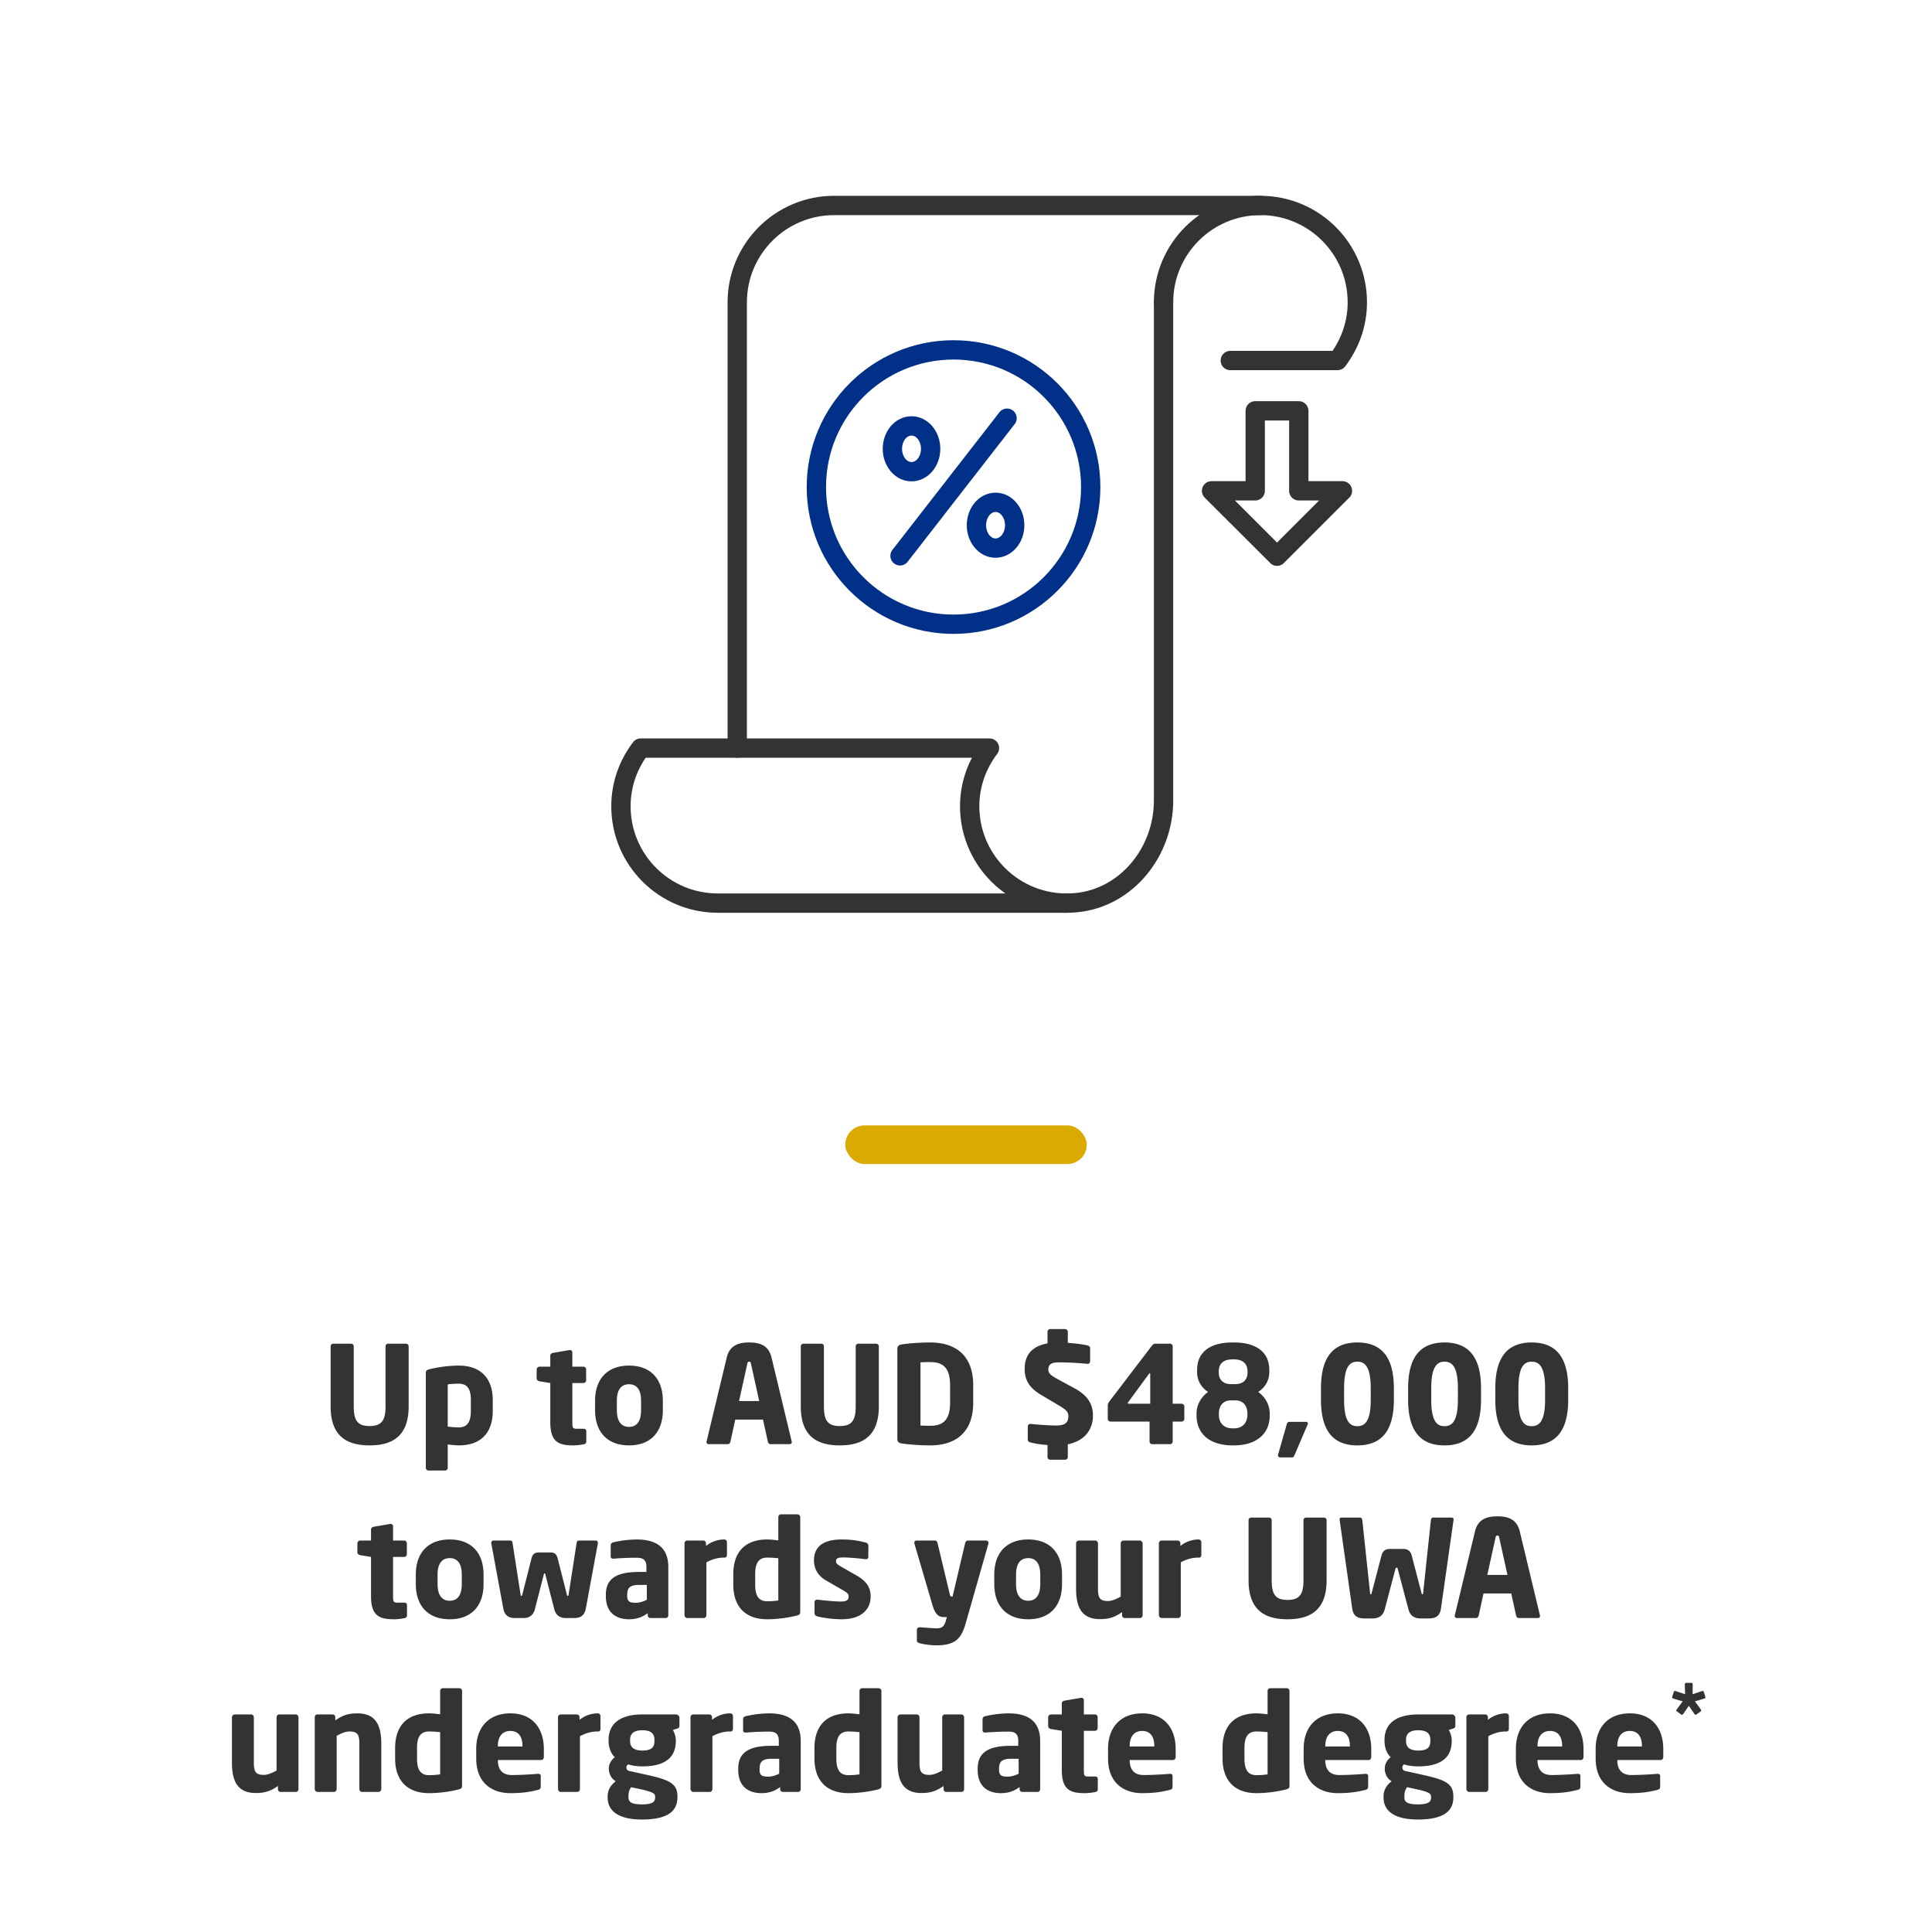 <svg xmlns="http://www.w3.org/2000/svg" width="200" height="200" fill="none"><path stroke="#333" stroke-linecap="round" stroke-linejoin="round" stroke-width="2" d="m132.2 57.58 6.77-6.77h-4.52v-8.28h-4.51v8.28h-4.52l6.78 6.77Z"/><path stroke="#003087" stroke-linecap="round" stroke-linejoin="round" stroke-width="2" d="M98.71 64.62c7.842 0 14.2-6.358 14.2-14.2s-6.358-14.2-14.2-14.2-14.2 6.358-14.2 14.2 6.358 14.2 14.2 14.2ZM93.17 57.54l11.08-14.25"/><path stroke="#003087" stroke-linecap="round" stroke-linejoin="round" stroke-width="2" d="M103.06 56.74c1.094 0 1.98-1.061 1.98-2.37 0-1.309-.886-2.37-1.98-2.37-1.094 0-1.98 1.061-1.98 2.37 0 1.309.886 2.37 1.98 2.37ZM94.36 48.83c1.094 0 1.98-1.061 1.98-2.37 0-1.309-.886-2.37-1.98-2.37-1.094 0-1.98 1.061-1.98 2.37 0 1.309.886 2.37 1.98 2.37Z"/><path stroke="#333" stroke-linecap="round" stroke-linejoin="round" stroke-width="2" d="M120.45 31.3v51.59c0 5.25-3.78 10.03-9 10.55-6 .6-11.07-4.1-11.07-9.98 0-2.27.78-4.34 2.05-6.02H76.32V31.3c0-5.54 4.49-10.03 10.03-10.03h44.14"/><path stroke="#333" stroke-linecap="round" stroke-linejoin="round" stroke-width="2" d="M76.32 77.44h-9.99c-1.28 1.68-2.05 3.75-2.05 6.02 0 5.54 4.49 10.03 10.03 10.03h36.11M127.36 37.32h11.1c1.27-1.68 2.05-3.75 2.05-6.02 0-5.54-4.49-10.03-10.03-10.03-5.54 0-10.03 4.49-10.03 10.03"/><rect width="25" height="4" x="87.5" y="116.5" fill="#DAAA00" rx="2"/><path fill="#333" d="M42.304 145.594c0 3.192-1.82 4.032-4.046 4.032s-4.032-.84-4.032-4.032v-6.23c0-.154.126-.266.28-.266h1.834c.154 0 .28.112.28.266v6.23c0 1.428.378 2.03 1.638 2.03 1.26 0 1.652-.602 1.652-2.03v-6.23c0-.154.126-.266.28-.266h1.82c.154 0 .294.112.294.266v6.23Zm8.707.448c0 2.198-1.148 3.584-3.514 3.584-.28 0-.742-.042-1.148-.098v2.422a.28.28 0 0 1-.28.28h-1.694c-.154 0-.294-.126-.294-.28v-9.814c0-.224.056-.322.434-.406a13.156 13.156 0 0 1 2.982-.364c2.268 0 3.514 1.316 3.514 3.584v1.092Zm-2.268 0v-1.092c0-.994-.252-1.708-1.246-1.708-.462 0-.882.028-1.148.07v4.368c.336.042.812.084 1.148.084.994 0 1.246-.742 1.246-1.722Zm11.948 3.192c0 .14-.098.252-.266.28-.42.07-.7.112-1.106.112-1.54 0-2.352-.406-2.352-2.394v-4.06l-1.12-.182c-.154-.028-.294-.14-.294-.294v-.924c0-.154.14-.294.294-.294h1.12v-1.148c0-.154.126-.252.28-.28l1.708-.294h.042c.14 0 .252.098.252.238v1.484h1.148a.28.28 0 0 1 .28.28v1.134a.28.28 0 0 1-.28.28H59.25v4.074c0 .56.042.658.462.658h.686c.182 0 .294.084.294.238v1.092Zm7.926-3.248c0 2.226-1.232 3.64-3.5 3.64s-3.514-1.414-3.514-3.64v-.98c0-2.226 1.246-3.64 3.514-3.64s3.5 1.414 3.5 3.64v.98Zm-2.254 0v-.98c0-1.134-.434-1.708-1.246-1.708s-1.26.574-1.26 1.708v.98c0 1.134.448 1.722 1.26 1.722s1.246-.588 1.246-1.722Zm15.605 3.29c0 .14-.098.224-.238.224h-1.96c-.14 0-.252-.112-.28-.252l-.504-2.296h-2.87l-.504 2.296c-.028.14-.14.252-.28.252h-1.96c-.14 0-.238-.084-.238-.224 0-.014.014-.042.014-.07l2.086-8.68c.322-1.344 1.358-1.554 2.324-1.554.966 0 1.988.21 2.31 1.554l2.086 8.68c0 .028.014.056.014.07Zm-3.374-4.242-.854-3.864c-.028-.14-.056-.21-.182-.21s-.168.07-.196.21l-.854 3.864h2.086Zm12.382.56c0 3.192-1.82 4.032-4.046 4.032s-4.032-.84-4.032-4.032v-6.23c0-.154.126-.266.28-.266h1.834c.154 0 .28.112.28.266v6.23c0 1.428.378 2.03 1.638 2.03 1.26 0 1.652-.602 1.652-2.03v-6.23c0-.154.126-.266.28-.266h1.82c.154 0 .294.112.294.266v6.23Zm9.771-.392c0 2.954-1.68 4.424-4.466 4.424-1.162 0-2.408-.112-2.982-.21-.266-.042-.406-.168-.406-.49v-9.254c0-.322.14-.448.406-.49.574-.098 1.82-.21 2.982-.21 2.786 0 4.466 1.47 4.466 4.424v1.806Zm-2.394 0v-1.806c0-1.89-.812-2.394-2.072-2.394-.35 0-.798.014-.994.028v6.538c.196.014.644.028.994.028 1.26 0 2.072-.504 2.072-2.394Zm14.79 1.358c0 1.246-.686 2.562-2.604 2.954v1.316a.28.28 0 0 1-.28.28h-1.54a.28.28 0 0 1-.28-.28v-1.246a9.579 9.579 0 0 1-1.778-.266c-.14-.042-.266-.126-.266-.28v-1.372c0-.154.126-.266.266-.266h.028c.574.07 1.988.168 2.646.168.966 0 1.26-.336 1.26-.98 0-.406-.196-.63-.924-1.064l-1.932-1.148c-1.302-.77-1.666-1.652-1.666-2.674 0-1.274.602-2.324 2.366-2.632v-1.204a.28.28 0 0 1 .28-.28h1.54a.28.28 0 0 1 .28.28v1.148c.826.056 1.666.168 2.044.266.14.042.266.126.266.266v1.386c0 .14-.112.252-.252.252h-.028a33.37 33.37 0 0 0-2.968-.154c-.77 0-1.078.224-1.078.742 0 .35.182.574.938.98l1.778.966c1.442.784 1.904 1.708 1.904 2.842Zm9.457.322a.28.28 0 0 1-.28.28h-.924v2.058c0 .154-.112.28-.266.28h-1.862c-.154 0-.266-.126-.266-.28v-2.058h-4.046a.28.28 0 0 1-.28-.28v-1.358c0-.154.056-.294.154-.434l4.424-5.796c.098-.126.196-.196.364-.196h1.498a.28.28 0 0 1 .28.28v5.936h.924a.28.28 0 0 1 .28.28v1.288Zm-3.528-1.568v-3.08c0-.056-.028-.084-.056-.084-.014 0-.028.014-.042.028l-2.198 2.996c-.028.028-.028.056-.028.084 0 .042.028.056.084.056h2.24Zm12.37 1.204c0 2.03-1.512 3.108-3.71 3.108h-.154c-2.198 0-3.71-1.078-3.71-3.108v-.182c0-.924.476-1.722 1.19-2.24-.756-.518-1.134-1.204-1.134-2.1v-.154c0-1.96 1.442-2.87 3.654-2.87h.154c2.212 0 3.668.91 3.668 2.87v.154c0 .896-.392 1.582-1.148 2.1.714.518 1.19 1.316 1.19 2.24v.182Zm-2.296-4.452v-.07c0-.742-.392-1.274-1.414-1.274h-.154c-1.022 0-1.414.532-1.414 1.274v.07c0 .714.406 1.218 1.274 1.218h.434c.868 0 1.274-.504 1.274-1.218Zm-.014 4.382v-.14c0-.644-.336-1.344-1.26-1.344h-.434c-.924 0-1.26.7-1.26 1.344v.14c0 .812.476 1.414 1.4 1.414h.154c.924 0 1.4-.602 1.4-1.414Zm6.265.91a.26.26 0 0 1-.028.098l-1.344 3.136c-.07.154-.112.28-.266.28h-1.232c-.126 0-.238-.098-.238-.21 0-.028.014-.042.014-.07l.896-3.136c.042-.168.126-.266.28-.266h1.708c.126 0 .21.07.21.168Zm8.896-2.45c0 3.36-1.4 4.718-3.78 4.718s-3.766-1.358-3.766-4.718v-1.204c0-3.36 1.386-4.732 3.766-4.732s3.78 1.372 3.78 4.732v1.204Zm-2.394 0v-1.204c0-2.212-.602-2.744-1.386-2.744-.784 0-1.372.532-1.372 2.744v1.204c0 2.212.588 2.73 1.372 2.73.784 0 1.386-.518 1.386-2.73Zm11.417 0c0 3.36-1.4 4.718-3.78 4.718s-3.766-1.358-3.766-4.718v-1.204c0-3.36 1.386-4.732 3.766-4.732s3.78 1.372 3.78 4.732v1.204Zm-2.394 0v-1.204c0-2.212-.602-2.744-1.386-2.744-.784 0-1.372.532-1.372 2.744v1.204c0 2.212.588 2.73 1.372 2.73.784 0 1.386-.518 1.386-2.73Zm11.418 0c0 3.36-1.4 4.718-3.78 4.718s-3.766-1.358-3.766-4.718v-1.204c0-3.36 1.386-4.732 3.766-4.732s3.78 1.372 3.78 4.732v1.204Zm-2.394 0v-1.204c0-2.212-.602-2.744-1.386-2.744-.784 0-1.372.532-1.372 2.744v1.204c0 2.212.588 2.73 1.372 2.73.784 0 1.386-.518 1.386-2.73ZM42.132 167.234c0 .14-.098.252-.266.28-.42.07-.7.112-1.106.112-1.54 0-2.352-.406-2.352-2.394v-4.06l-1.12-.182c-.154-.028-.294-.14-.294-.294v-.924c0-.154.14-.294.294-.294h1.12v-1.148c0-.154.126-.252.28-.28l1.708-.294h.042c.14 0 .252.098.252.238v1.484h1.148a.28.28 0 0 1 .28.28v1.134a.28.28 0 0 1-.28.28H40.69v4.074c0 .56.042.658.462.658h.686c.182 0 .294.084.294.238v1.092Zm7.926-3.248c0 2.226-1.232 3.64-3.5 3.64s-3.514-1.414-3.514-3.64v-.98c0-2.226 1.246-3.64 3.514-3.64s3.5 1.414 3.5 3.64v.98Zm-2.254 0v-.98c0-1.134-.434-1.708-1.246-1.708s-1.26.574-1.26 1.708v.98c0 1.134.448 1.722 1.26 1.722s1.246-.588 1.246-1.722Zm14.087-4.27v.056l-1.246 6.748c-.154.798-.644.98-1.232.98h-.854c-.672 0-1.036-.364-1.176-.896l-.938-3.654c-.014-.07-.028-.07-.07-.07-.042 0-.056 0-.07.07l-.938 3.654c-.14.532-.504.896-1.176.896h-.854c-.588 0-1.078-.182-1.232-.98l-1.246-6.748v-.056c0-.126.084-.238.21-.238h1.694c.168 0 .266.028.294.238l.826 5.32c.014.112.056.182.084.182.042 0 .084-.056.112-.182l.938-3.696c.126-.49.336-.63.784-.63h1.148c.448 0 .658.14.784.63l.938 3.696c.028.126.07.182.112.182.028 0 .07-.07.084-.182l.826-5.32c.028-.21.126-.238.294-.238h1.694c.126 0 .21.112.21.238Zm7.293 7.504a.28.28 0 0 1-.28.28h-1.568a.28.28 0 0 1-.28-.28v-.224c-.546.392-1.106.63-1.946.63-1.218 0-2.394-.588-2.394-2.408v-.126c0-1.638 1.05-2.366 3.444-2.366h.756v-.504c0-.798-.392-.966-1.05-.966-.896 0-1.89.056-2.324.098h-.07c-.14 0-.252-.07-.252-.252v-1.134c0-.154.098-.266.266-.308a11.274 11.274 0 0 1 2.422-.294c2.016 0 3.276.812 3.276 2.856v4.998Zm-2.226-1.61v-1.54h-.798c-.98 0-1.232.336-1.232 1.022v.126c0 .588.294.7.882.7.42 0 .812-.14 1.148-.308Zm8.296-4.634c0 .126-.084.266-.21.266h-.112c-.686 0-1.288.21-1.806.49v5.474c0 .154-.126.294-.28.294h-1.694a.305.305 0 0 1-.294-.294v-7.448a.28.28 0 0 1 .28-.28h1.666a.28.28 0 0 1 .28.28v.28a2.999 2.999 0 0 1 1.89-.672.28.28 0 0 1 .28.28v1.33Zm7.586 5.88c0 .224-.056.322-.434.406-.798.196-1.904.364-2.982.364-2.268 0-3.514-1.316-3.514-3.584v-1.092c0-2.198 1.148-3.584 3.514-3.584.28 0 .742.042 1.148.098v-2.422a.28.28 0 0 1 .28-.28h1.694c.154 0 .294.126.294.28v9.814Zm-2.268-1.176v-4.368c-.336-.042-.812-.07-1.148-.07-.994 0-1.246.728-1.246 1.708v1.092c0 .994.252 1.722 1.246 1.722.462 0 .882-.042 1.148-.084Zm9.558-.406c0 1.316-.952 2.352-2.996 2.352-.77 0-1.834-.112-2.548-.308-.168-.042-.266-.154-.266-.322v-1.134c0-.14.098-.266.266-.266h.056c.756.098 1.932.196 2.38.196.672 0 .826-.182.826-.546 0-.21-.126-.364-.518-.588l-1.82-1.05c-.784-.448-1.246-1.162-1.246-2.072 0-1.414.938-2.17 2.87-2.17 1.106 0 1.778.14 2.492.322.168.042.266.154.266.322v1.134c0 .168-.098.266-.238.266h-.042c-.406-.056-1.61-.182-2.324-.182-.546 0-.742.084-.742.406 0 .21.154.322.434.49l1.736.994c1.162.672 1.414 1.4 1.414 2.156Zm12.204-5.544c0 .028-.014.042-.014.07l-2.352 8.246c-.434 1.512-1.008 2.282-3.067 2.282-.517 0-1.343-.112-1.694-.224-.153-.056-.293-.098-.293-.252v-1.134c0-.154.126-.266.28-.266h.028c.462.028 1.288.112 1.75.112.504 0 .756-.168.924-.728l.126-.434h-.21c-.519 0-.953-.084-1.302-1.302l-1.849-6.3c-.014-.042-.014-.07-.014-.098 0-.14.084-.224.28-.224h1.862c.14 0 .239.126.266.266l1.26 5.264c.043.196.085.266.169.266h.125l1.303-5.53c.027-.14.14-.266.294-.266h1.862c.14 0 .266.112.266.252Zm7.607 4.256c0 2.226-1.232 3.64-3.5 3.64s-3.514-1.414-3.514-3.64v-.98c0-2.226 1.246-3.64 3.514-3.64s3.5 1.414 3.5 3.64v.98Zm-2.254 0v-.98c0-1.134-.434-1.708-1.246-1.708s-1.26.574-1.26 1.708v.98c0 1.134.448 1.722 1.26 1.722s1.246-.588 1.246-1.722Zm10.596 3.234a.28.28 0 0 1-.28.28h-1.568a.28.28 0 0 1-.28-.28v-.336c-.77.546-1.386.728-2.282.728-2.03 0-2.478-1.414-2.478-3.178v-4.662c0-.154.14-.294.294-.294h1.694c.154 0 .28.14.28.294v4.662c0 .98.182 1.302 1.036 1.302.406 0 .84-.196 1.316-.448v-5.516c0-.154.126-.294.28-.294h1.694c.154 0 .294.14.294.294v7.448Zm6.08-6.244c0 .126-.084.266-.21.266h-.112c-.686 0-1.288.21-1.806.49v5.474c0 .154-.126.294-.28.294h-1.694a.305.305 0 0 1-.294-.294v-7.448a.28.28 0 0 1 .28-.28h1.666a.28.28 0 0 1 .28.28v.28a2.999 2.999 0 0 1 1.89-.672.28.28 0 0 1 .28.28v1.33Zm12.967 2.618c0 3.192-1.82 4.032-4.046 4.032s-4.032-.84-4.032-4.032v-6.23c0-.154.126-.266.28-.266h1.834c.154 0 .28.112.28.266v6.23c0 1.428.378 2.03 1.638 2.03 1.26 0 1.652-.602 1.652-2.03v-6.23c0-.154.126-.266.28-.266h1.82c.154 0 .294.112.294.266v6.23Zm13.146-6.314v.028l-1.302 9.17c-.112.812-.546 1.064-1.288 1.064h-.798c-.616 0-1.106-.238-1.288-.952l-1.106-4.186c-.028-.112-.056-.112-.126-.112s-.084 0-.112.112l-1.106 4.186c-.182.714-.672.952-1.288.952h-.798c-.742 0-1.176-.252-1.288-1.064l-1.302-9.17v-.028c0-.14.112-.182.224-.182h1.904c.112 0 .21.112.224.266l.798 7.504c.014.126.028.182.084.182.042 0 .07-.056.098-.182l1.008-3.85c.14-.532.49-.672.868-.672h1.386c.378 0 .728.14.868.672l1.008 3.85c.028.126.056.182.098.182.056 0 .07-.056.084-.182l.798-7.504c.014-.154.112-.266.224-.266h1.904c.112 0 .224.042.224.182Zm8.95 9.996c0 .14-.098.224-.238.224h-1.96c-.14 0-.252-.112-.28-.252l-.504-2.296h-2.87l-.504 2.296c-.028.14-.14.252-.28.252h-1.96c-.14 0-.238-.084-.238-.224 0-.014.014-.042.014-.07l2.086-8.68c.322-1.344 1.358-1.554 2.324-1.554.966 0 1.988.21 2.31 1.554l2.086 8.68c0 .028.014.056.014.07Zm-3.374-4.242-.854-3.864c-.028-.14-.056-.21-.182-.21s-.168.07-.196.21l-.854 3.864h2.086ZM30.899 185.22a.28.28 0 0 1-.28.28H29.05a.28.28 0 0 1-.28-.28v-.336c-.77.546-1.386.728-2.282.728-2.03 0-2.478-1.414-2.478-3.178v-4.662c0-.154.14-.294.294-.294h1.694c.154 0 .28.14.28.294v4.662c0 .98.182 1.302 1.036 1.302.406 0 .84-.196 1.316-.448v-5.516c0-.154.126-.294.28-.294h1.694c.154 0 .294.14.294.294v7.448Zm8.572-.014c0 .154-.14.294-.294.294h-1.694c-.154 0-.28-.14-.28-.294v-4.662c0-.98-.182-1.302-1.036-1.302-.406 0-.84.196-1.316.448v5.516c0 .154-.126.294-.28.294h-1.694a.305.305 0 0 1-.294-.294v-7.448a.28.28 0 0 1 .28-.28h1.568a.28.28 0 0 1 .28.28v.336c.77-.546 1.386-.728 2.282-.728 2.03 0 2.478 1.414 2.478 3.178v4.662Zm8.362-.35c0 .224-.056.322-.434.406-.798.196-1.904.364-2.982.364-2.268 0-3.514-1.316-3.514-3.584v-1.092c0-2.198 1.148-3.584 3.514-3.584.28 0 .742.042 1.148.098v-2.422a.28.28 0 0 1 .28-.28h1.694c.154 0 .294.126.294.28v9.814Zm-2.268-1.176v-4.368c-.336-.042-.812-.07-1.148-.07-.994 0-1.246.728-1.246 1.708v1.092c0 .994.252 1.722 1.246 1.722.462 0 .882-.042 1.148-.084Zm10.734-1.82c0 .21-.112.336-.294.336h-4.466v.028c0 .798.336 1.526 1.442 1.526.882 0 2.128-.07 2.688-.126h.042c.154 0 .266.07.266.224v1.064c0 .224-.056.322-.294.378-.896.224-1.652.336-2.87.336-1.694 0-3.514-.896-3.514-3.598v-.98c0-2.254 1.316-3.682 3.542-3.682 2.296 0 3.458 1.568 3.458 3.682v.812Zm-2.212-1.064v-.056c0-1.036-.476-1.554-1.26-1.554-.77 0-1.288.532-1.288 1.554v.056h2.548Zm8.076-1.82c0 .126-.084.266-.21.266h-.112c-.686 0-1.288.21-1.806.49v5.474c0 .154-.126.294-.28.294H58.06a.305.305 0 0 1-.294-.294v-7.448a.28.28 0 0 1 .28-.28h1.666a.28.28 0 0 1 .28.28v.28a2.999 2.999 0 0 1 1.89-.672.28.28 0 0 1 .28.28v1.33Zm8.174-.336c0 .196-.084.252-.252.308l-.434.14c.168.252.308.7.308 1.036v.112c0 1.82-1.274 2.618-3.458 2.618-.658 0-1.176-.098-1.456-.21-.154.098-.196.196-.196.322 0 .224.084.322.42.392l1.582.35c2.436.532 3.276.91 3.276 2.254v.112c0 1.54-1.204 2.282-3.668 2.282-2.324 0-3.556-.812-3.556-2.282v-.112c0-.574.238-1.106.84-1.568-.504-.28-.714-.84-.714-1.302 0-.518.266-.91.616-1.19-.448-.392-.644-1.106-.644-1.666v-.112c0-1.582 1.05-2.646 3.5-2.646h3.486c.196 0 .35.168.35.364v.798Zm-2.59 1.596v-.112c0-.574-.252-1.008-1.246-1.008s-1.274.434-1.274 1.008v.112c0 .476.21.98 1.274.98.98 0 1.246-.378 1.246-.98Zm.07 5.838v-.112c0-.266-.182-.448-1.442-.728l-1.036-.224c-.168.238-.28.462-.28.952v.112c0 .476.322.714 1.4.714 1.148 0 1.358-.294 1.358-.714Zm8.059-7.098c0 .126-.084.266-.21.266h-.112c-.686 0-1.288.21-1.806.49v5.474c0 .154-.126.294-.28.294h-1.694a.305.305 0 0 1-.294-.294v-7.448a.28.28 0 0 1 .28-.28h1.666a.28.28 0 0 1 .28.28v.28a2.999 2.999 0 0 1 1.89-.672.28.28 0 0 1 .28.28v1.33Zm7.014 6.244a.28.28 0 0 1-.28.28h-1.568a.28.28 0 0 1-.28-.28v-.224c-.546.392-1.106.63-1.946.63-1.218 0-2.394-.588-2.394-2.408v-.126c0-1.638 1.05-2.366 3.444-2.366h.756v-.504c0-.798-.392-.966-1.05-.966-.896 0-1.89.056-2.324.098h-.07c-.14 0-.252-.07-.252-.252v-1.134c0-.154.098-.266.266-.308a11.274 11.274 0 0 1 2.422-.294c2.016 0 3.276.812 3.276 2.856v4.998Zm-2.226-1.61v-1.54h-.798c-.98 0-1.232.336-1.232 1.022v.126c0 .588.294.7.882.7.42 0 .812-.14 1.148-.308Zm10.578 1.246c0 .224-.056.322-.434.406-.798.196-1.904.364-2.982.364-2.268 0-3.514-1.316-3.514-3.584v-1.092c0-2.198 1.148-3.584 3.514-3.584.28 0 .742.042 1.148.098v-2.422a.28.28 0 0 1 .28-.28h1.694c.154 0 .294.126.294.28v9.814Zm-2.268-1.176v-4.368c-.336-.042-.812-.07-1.148-.07-.994 0-1.246.728-1.246 1.708v1.092c0 .994.252 1.722 1.246 1.722.462 0 .882-.042 1.148-.084Zm10.831 1.54a.28.28 0 0 1-.28.28h-1.568a.28.28 0 0 1-.28-.28v-.336c-.77.546-1.386.728-2.282.728-2.03 0-2.478-1.414-2.478-3.178v-4.662c0-.154.14-.294.294-.294h1.694c.154 0 .28.14.28.294v4.662c0 .98.182 1.302 1.036 1.302.406 0 .84-.196 1.316-.448v-5.516c0-.154.126-.294.28-.294h1.694c.154 0 .294.14.294.294v7.448Zm7.872 0a.28.28 0 0 1-.28.28h-1.568a.28.28 0 0 1-.28-.28v-.224c-.546.392-1.106.63-1.946.63-1.218 0-2.394-.588-2.394-2.408v-.126c0-1.638 1.05-2.366 3.444-2.366h.756v-.504c0-.798-.392-.966-1.05-.966-.896 0-1.89.056-2.324.098h-.07c-.14 0-.252-.07-.252-.252v-1.134c0-.154.098-.266.266-.308a11.274 11.274 0 0 1 2.422-.294c2.016 0 3.276.812 3.276 2.856v4.998Zm-2.226-1.61v-1.54h-.798c-.98 0-1.232.336-1.232 1.022v.126c0 .588.294.7.882.7.42 0 .812-.14 1.148-.308Zm8.192 1.624c0 .14-.098.252-.266.28-.42.07-.7.112-1.106.112-1.54 0-2.352-.406-2.352-2.394v-4.06l-1.12-.182c-.154-.028-.294-.14-.294-.294v-.924c0-.154.14-.294.294-.294h1.12v-1.148c0-.154.126-.252.28-.28l1.708-.294h.042c.14 0 .252.098.252.238v1.484h1.148a.28.28 0 0 1 .28.28v1.134a.28.28 0 0 1-.28.28h-1.148v4.074c0 .56.042.658.462.658h.686c.182 0 .294.084.294.238v1.092Zm8.062-3.374c0 .21-.112.336-.294.336h-4.466v.028c0 .798.336 1.526 1.442 1.526.882 0 2.128-.07 2.688-.126h.042c.154 0 .266.07.266.224v1.064c0 .224-.056.322-.294.378-.896.224-1.652.336-2.87.336-1.694 0-3.514-.896-3.514-3.598v-.98c0-2.254 1.316-3.682 3.542-3.682 2.296 0 3.458 1.568 3.458 3.682v.812Zm-2.212-1.064v-.056c0-1.036-.476-1.554-1.26-1.554-.77 0-1.288.532-1.288 1.554v.056h2.548Zm13.995 4.06c0 .224-.056.322-.434.406-.798.196-1.904.364-2.982.364-2.268 0-3.514-1.316-3.514-3.584v-1.092c0-2.198 1.148-3.584 3.514-3.584.28 0 .742.042 1.148.098v-2.422a.28.28 0 0 1 .28-.28h1.694c.154 0 .294.126.294.28v9.814Zm-2.268-1.176v-4.368c-.336-.042-.812-.07-1.148-.07-.994 0-1.246.728-1.246 1.708v1.092c0 .994.252 1.722 1.246 1.722.462 0 .882-.042 1.148-.084Zm10.733-1.82c0 .21-.112.336-.294.336h-4.466v.028c0 .798.336 1.526 1.442 1.526.882 0 2.128-.07 2.688-.126h.042c.154 0 .266.07.266.224v1.064c0 .224-.056.322-.294.378-.896.224-1.652.336-2.87.336-1.694 0-3.514-.896-3.514-3.598v-.98c0-2.254 1.316-3.682 3.542-3.682 2.296 0 3.458 1.568 3.458 3.682v.812Zm-2.212-1.064v-.056c0-1.036-.476-1.554-1.26-1.554-.77 0-1.288.532-1.288 1.554v.056h2.548Zm10.918-2.156c0 .196-.084.252-.252.308l-.434.14c.168.252.308.7.308 1.036v.112c0 1.82-1.274 2.618-3.458 2.618-.658 0-1.176-.098-1.456-.21-.154.098-.196.196-.196.322 0 .224.084.322.42.392l1.582.35c2.436.532 3.276.91 3.276 2.254v.112c0 1.54-1.204 2.282-3.668 2.282-2.324 0-3.556-.812-3.556-2.282v-.112c0-.574.238-1.106.84-1.568-.504-.28-.714-.84-.714-1.302 0-.518.266-.91.616-1.19-.448-.392-.644-1.106-.644-1.666v-.112c0-1.582 1.05-2.646 3.5-2.646h3.486c.196 0 .35.168.35.364v.798Zm-2.59 1.596v-.112c0-.574-.252-1.008-1.246-1.008s-1.274.434-1.274 1.008v.112c0 .476.21.98 1.274.98.98 0 1.246-.378 1.246-.98Zm.07 5.838v-.112c0-.266-.182-.448-1.442-.728l-1.036-.224c-.168.238-.28.462-.28.952v.112c0 .476.322.714 1.4.714 1.148 0 1.358-.294 1.358-.714Zm8.059-7.098c0 .126-.084.266-.21.266h-.112c-.686 0-1.288.21-1.806.49v5.474c0 .154-.126.294-.28.294h-1.694a.305.305 0 0 1-.294-.294v-7.448a.28.28 0 0 1 .28-.28h1.666a.28.28 0 0 1 .28.28v.28a2.999 2.999 0 0 1 1.89-.672.28.28 0 0 1 .28.28v1.33Zm7.726 2.884c0 .21-.112.336-.294.336h-4.466v.028c0 .798.336 1.526 1.442 1.526.882 0 2.128-.07 2.688-.126h.042c.154 0 .266.07.266.224v1.064c0 .224-.056.322-.294.378-.896.224-1.652.336-2.87.336-1.694 0-3.514-.896-3.514-3.598v-.98c0-2.254 1.316-3.682 3.542-3.682 2.296 0 3.458 1.568 3.458 3.682v.812Zm-2.212-1.064v-.056c0-1.036-.476-1.554-1.26-1.554-.77 0-1.288.532-1.288 1.554v.056h2.548Zm10.47 1.064c0 .21-.112.336-.294.336h-4.466v.028c0 .798.336 1.526 1.442 1.526.882 0 2.128-.07 2.688-.126h.042c.154 0 .266.07.266.224v1.064c0 .224-.056.322-.294.378-.896.224-1.652.336-2.87.336-1.694 0-3.514-.896-3.514-3.598v-.98c0-2.254 1.316-3.682 3.542-3.682 2.296 0 3.458 1.568 3.458 3.682v.812Zm-2.212-1.064v-.056c0-1.036-.476-1.554-1.26-1.554-.77 0-1.288.532-1.288 1.554v.056h2.548Zm6.578-5.084c0 .059-.051.101-.126.126l-.966.286.604.823a.242.242 0 0 1 .042.117c0 .042-.008.076-.05.101l-.437.319a.133.133 0 0 1-.075.026c-.051 0-.101-.034-.135-.084l-.579-.84-.58.84c-.034.05-.084.084-.134.084a.134.134 0 0 1-.076-.026l-.445-.319a.11.11 0 0 1-.059-.101c0-.033.025-.075.05-.117l.605-.823-.957-.286c-.076-.025-.135-.067-.135-.134 0-.009 0-.026.009-.042l.168-.53a.106.106 0 0 1 .109-.084c.033 0 .059.009.092.017l.966.319-.025-.999c0-.093.042-.177.134-.177h.555c.092 0 .126.084.126.177l-.009.999.95-.319c.033-.008.058-.017.092-.017.05 0 .092.026.109.084l.168.53a.097.097 0 0 1 .009.05Z"/></svg>